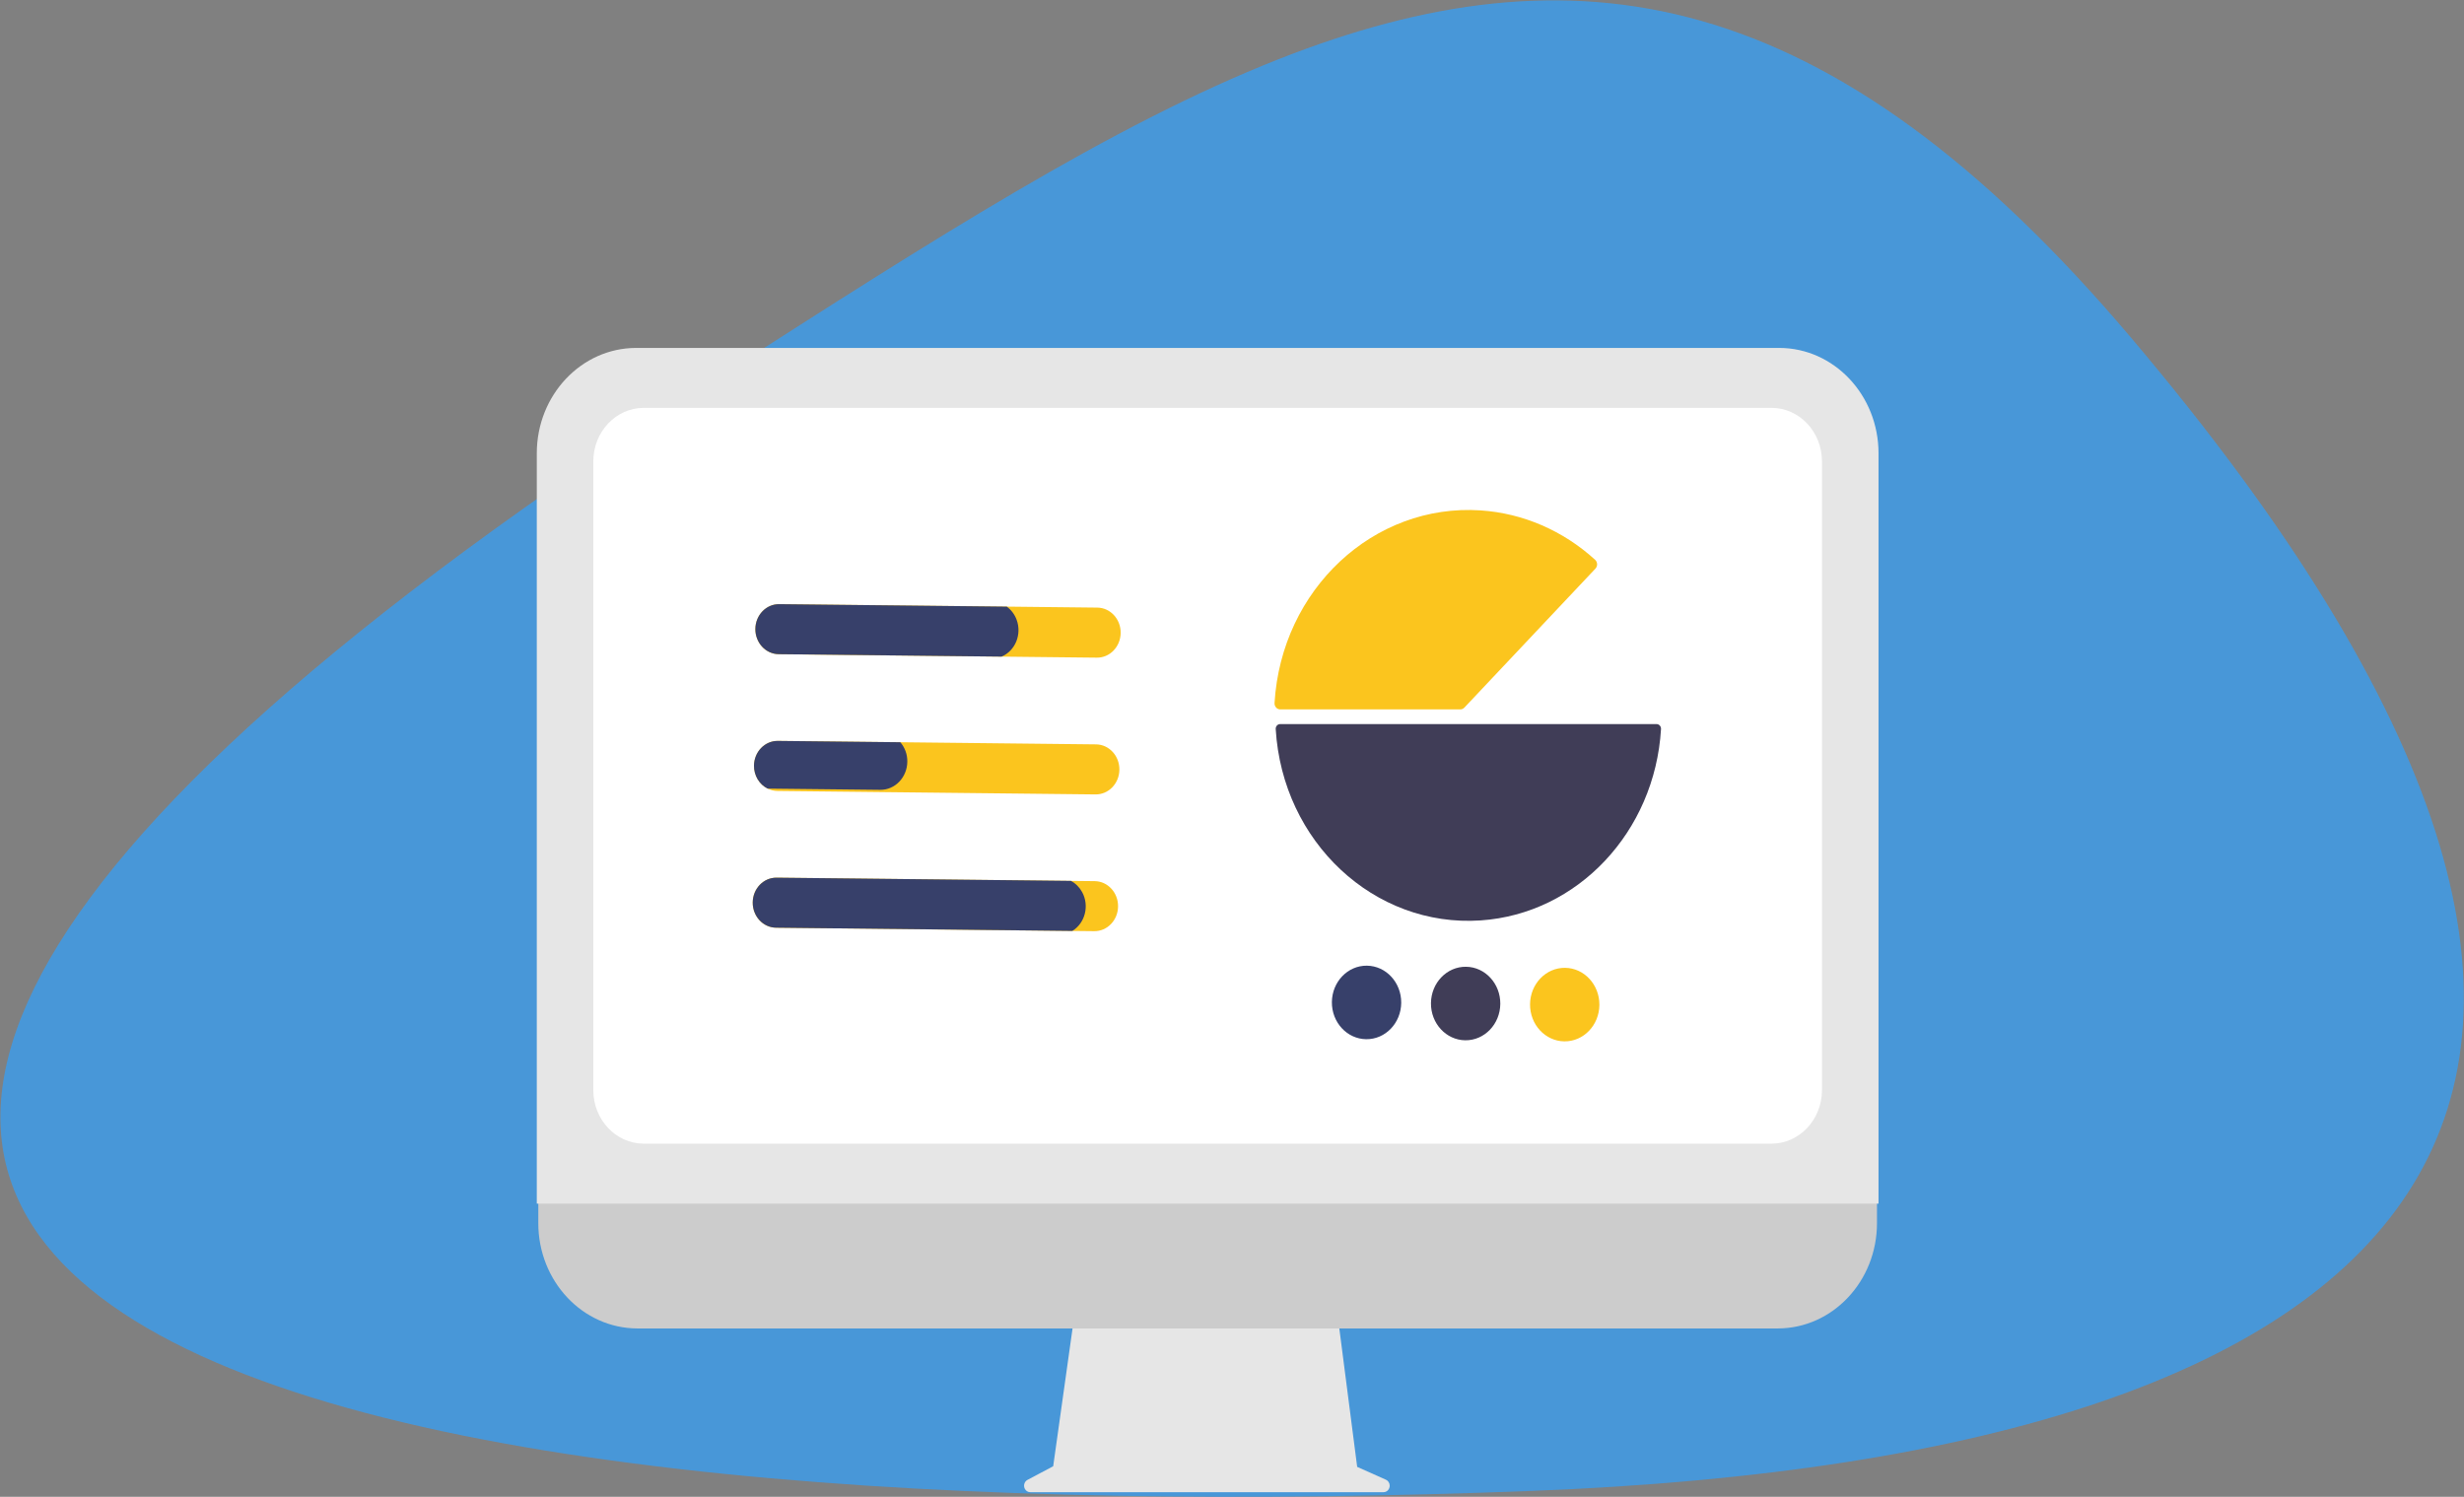 <?xml version="1.0" encoding="UTF-8" standalone="no"?>
<!-- Created with Inkscape (http://www.inkscape.org/) -->

<svg
   version="1.1"
   id="svg1"
   width="280.572"
   height="170.455"
   viewBox="0 0 280.572 170.455"
   xml:space="preserve"
   xmlns="http://www.w3.org/2000/svg"
   xmlns:svg="http://www.w3.org/2000/svg"><rect x="0" y="0" width="280.572" height="170.455" fill="#808080" stroke="none"/><defs
     id="defs1"><clipPath
       clipPathUnits="userSpaceOnUse"
       id="clipPath1487"><path
         d="M 12.496,871.394 H 624.78 V 12.496 H 12.496 Z"
         transform="translate(-500.608,-690.339)"
         id="path1487" /></clipPath><clipPath
       clipPathUnits="userSpaceOnUse"
       id="clipPath1488"><path
         d="M 12.496,871.394 H 624.78 V 12.496 H 12.496 Z"
         transform="translate(-488.205,-691.295)"
         id="path1488" /></clipPath><clipPath
       clipPathUnits="userSpaceOnUse"
       id="clipPath1489"><path
         d="M 12.496,871.394 H 624.78 V 12.496 H 12.496 Z"
         transform="translate(-521.676,-704.215)"
         id="path1489" /></clipPath><clipPath
       clipPathUnits="userSpaceOnUse"
       id="clipPath1490"><path
         d="M 12.496,871.394 H 624.78 V 12.496 H 12.496 Z"
         transform="translate(-530.272,-714.876)"
         id="path1490" /></clipPath><clipPath
       clipPathUnits="userSpaceOnUse"
       id="clipPath1491"><path
         d="M 12.496,871.394 H 624.78 V 12.496 H 12.496 Z"
         transform="translate(-521.134,-719.998)"
         id="path1491" /></clipPath><clipPath
       clipPathUnits="userSpaceOnUse"
       id="clipPath1492"><path
         d="M 12.496,871.394 H 624.78 V 12.496 H 12.496 Z"
         transform="translate(-478.789,-755.432)"
         id="path1492" /></clipPath><clipPath
       clipPathUnits="userSpaceOnUse"
       id="clipPath1493"><path
         d="M 12.496,871.394 H 624.78 V 12.496 H 12.496 Z"
         transform="translate(-506.237,-769.475)"
         id="path1493" /></clipPath><clipPath
       clipPathUnits="userSpaceOnUse"
       id="clipPath1494"><path
         d="M 12.496,871.394 H 624.78 V 12.496 H 12.496 Z"
         transform="translate(-489.509,-732.027)"
         id="path1494" /></clipPath><clipPath
       clipPathUnits="userSpaceOnUse"
       id="clipPath1495"><path
         d="M 12.496,871.394 H 624.78 V 12.496 H 12.496 Z"
         transform="translate(-497.971,-731.935)"
         id="path1495" /></clipPath><clipPath
       clipPathUnits="userSpaceOnUse"
       id="clipPath1496"><path
         d="M 12.496,871.394 H 624.78 V 12.496 H 12.496 Z"
         transform="translate(-506.433,-731.843)"
         id="path1496" /></clipPath><clipPath
       clipPathUnits="userSpaceOnUse"
       id="clipPath1497"><path
         d="M 12.496,871.394 H 624.78 V 12.496 H 12.496 Z"
         transform="translate(-463.555,-765.781)"
         id="path1497" /></clipPath><clipPath
       clipPathUnits="userSpaceOnUse"
       id="clipPath1498"><path
         d="M 12.496,871.394 H 624.78 V 12.496 H 12.496 Z"
         transform="translate(-463.443,-754.1)"
         id="path1498" /></clipPath><clipPath
       clipPathUnits="userSpaceOnUse"
       id="clipPath1499"><path
         d="M 12.496,871.394 H 624.78 V 12.496 H 12.496 Z"
         transform="translate(-463.33,-742.42)"
         id="path1499" /></clipPath><clipPath
       clipPathUnits="userSpaceOnUse"
       id="clipPath1500"><path
         d="M 12.496,871.394 H 624.78 V 12.496 H 12.496 Z"
         transform="translate(-455.823,-765.865)"
         id="path1500" /></clipPath><clipPath
       clipPathUnits="userSpaceOnUse"
       id="clipPath1501"><path
         d="M 12.496,871.394 H 624.78 V 12.496 H 12.496 Z"
         transform="translate(-446.731,-754.282)"
         id="path1501" /></clipPath><clipPath
       clipPathUnits="userSpaceOnUse"
       id="clipPath1502"><path
         d="M 12.496,871.394 H 624.78 V 12.496 H 12.496 Z"
         transform="translate(-461.299,-742.442)"
         id="path1502" /></clipPath></defs><g
     id="g1476"
     transform="translate(-19973.953,-60.285)"><path
       d="M 0,0 C 78.074,3.005 105.796,34.058 51.256,98.505 25.336,129.133 3.45,132.184 -21.594,122.307 -35.911,116.661 -51.26,106.788 -68.984,95.428 -201.275,10.635 -93.893,-3.613 0,0"
       style="fill:#4897d8;fill-opacity:1;fill-rule:nonzero;stroke:none"
       transform="matrix(1.333,0,0,-1.333,20148.307,230.069)"
       clip-path="url(#clipPath1487)"
       id="path1505" /><path
       d="m 0,0 -2.458,1.098 -1.686,13.068 h -22.453 l -1.828,-13.015 -2.199,-1.166 c -0.257,-0.137 -0.362,-0.47 -0.233,-0.743 0.088,-0.188 0.269,-0.306 0.467,-0.306 h 30.187 c 0.289,0 0.523,0.248 0.523,0.554 C 0.32,-0.288 0.194,-0.086 0,0"
       style="fill:#e6e6e6;fill-opacity:1;fill-rule:nonzero;stroke:none"
       transform="matrix(1.333,0,0,-1.333,20131.769,228.793)"
       clip-path="url(#clipPath1488)"
       id="path1506" /><path
       d="m 0,0 h -97.423 c -4.678,0.011 -8.465,4.037 -8.465,8.999 v 9.277 H 8.466 V 8.999 C 8.466,4.037 4.679,0.011 0,0"
       style="fill:#cccccc;fill-opacity:1;fill-rule:nonzero;stroke:none"
       transform="matrix(1.333,0,0,-1.333,20176.397,211.567)"
       clip-path="url(#clipPath1489)"
       id="path1507" /><path
       d="m 0,0 h -114.615 v 64.104 c 0.005,4.968 3.801,8.994 8.485,8.999 H -8.485 C -3.801,73.098 -0.005,69.072 0,64.104 Z"
       style="fill:#e6e6e6;fill-opacity:1;fill-rule:nonzero;stroke:none"
       transform="matrix(1.333,0,0,-1.333,20187.859,197.353)"
       clip-path="url(#clipPath1490)"
       id="path1508" /><path
       d="m 0,0 h -96.34 c -2.378,0.003 -4.305,2.047 -4.307,4.569 v 53.72 c 0.002,2.522 1.929,4.566 4.307,4.569 H 0 C 2.378,62.855 4.305,60.811 4.308,58.289 V 4.569 C 4.305,2.047 2.378,0.003 0,0"
       style="fill:#ffffff;fill-opacity:1;fill-rule:nonzero;stroke:none"
       transform="matrix(1.333,0,0,-1.333,20175.675,190.522)"
       clip-path="url(#clipPath1491)"
       id="path1509" /><path
       d="m 0,0 c 0,-0.009 0,-0.017 0.001,-0.026 0.577,-9.64 8.414,-16.958 17.503,-16.345 8.283,0.558 14.884,7.56 15.411,16.345 0.007,0.111 -0.03,0.22 -0.102,0.301 -0.071,0.08 -0.17,0.126 -0.274,0.126 H 0.377 C 0.168,0.4 0,0.221 0,0"
       style="fill:#403d57;fill-opacity:1;fill-rule:nonzero;stroke:none"
       transform="matrix(1.333,0,0,-1.333,20119.215,143.278)"
       clip-path="url(#clipPath1492)"
       id="path1510" /><path
       d="m 0,0 c 0,-0.136 -0.051,-0.267 -0.142,-0.363 l -11.197,-11.876 c -0.091,-0.097 -0.214,-0.151 -0.342,-0.151 h -15.39 c -0.133,0 -0.261,0.058 -0.352,0.162 -0.092,0.104 -0.14,0.244 -0.131,0.386 0.582,9.703 8.469,17.068 17.618,16.451 3.602,-0.242 7.031,-1.724 9.768,-4.22 C -0.066,0.296 -0.006,0.162 0,0.019 0,0.013 0,0.006 0,0"
       style="fill:#fbc51e;fill-opacity:1;fill-rule:nonzero;stroke:none"
       transform="matrix(1.333,0,0,-1.333,20155.812,124.553)"
       clip-path="url(#clipPath1493)"
       id="path1511" /><path
       d="m 0,0 c -0.017,-1.735 -1.356,-3.127 -2.992,-3.109 -1.636,0.018 -2.948,1.439 -2.931,3.173 0.017,1.735 1.356,3.127 2.992,3.109 v 0 C -1.296,3.154 0.015,1.734 0,0"
       style="fill:#37406a;fill-opacity:1;fill-rule:nonzero;stroke:none"
       transform="matrix(1.333,0,0,-1.333,20133.508,174.484)"
       clip-path="url(#clipPath1494)"
       id="path1512" /><path
       d="m 0,0 c -0.017,-1.735 -1.356,-3.127 -2.992,-3.109 -1.636,0.018 -2.948,1.439 -2.931,3.173 0.017,1.735 1.356,3.127 2.992,3.109 C -1.296,3.154 0.015,1.734 0,0"
       style="fill:#403d57;fill-opacity:1;fill-rule:nonzero;stroke:none"
       transform="matrix(1.333,0,0,-1.333,20144.79,174.607)"
       clip-path="url(#clipPath1495)"
       id="path1513" /><path
       d="m 0,0 c -0.017,-1.735 -1.356,-3.127 -2.992,-3.109 -1.636,0.018 -2.948,1.439 -2.931,3.173 0.017,1.735 1.356,3.127 2.992,3.109 C -1.296,3.154 0.015,1.734 0,0"
       style="fill:#fbc51e;fill-opacity:1;fill-rule:nonzero;stroke:none"
       transform="matrix(1.333,0,0,-1.333,20156.073,174.729)"
       clip-path="url(#clipPath1496)"
       id="path1514" /><path
       d="m 0,0 -27.174,0.296 c -1.113,0.012 -2.024,-0.935 -2.036,-2.116 -0.011,-1.18 0.882,-2.147 1.995,-2.159 L -0.041,-4.275 C 1.072,-4.287 1.983,-3.34 1.995,-2.159 2.006,-0.979 1.113,-0.012 0,0 Z"
       style="fill:#fbc51e;fill-opacity:1;fill-rule:nonzero;stroke:none"
       transform="matrix(1.333,0,0,-1.333,20098.903,129.479)"
       clip-path="url(#clipPath1497)"
       id="path1515" /><path
       d="m 0,0 -27.174,0.296 c -1.112,0.014 -2.025,-0.931 -2.038,-2.11 -0.01,-0.843 0.449,-1.613 1.171,-1.966 0.259,-0.129 0.54,-0.197 0.826,-0.199 L -0.041,-4.275 C 1.072,-4.289 1.985,-3.344 1.998,-2.163 2.011,-0.983 1.12,-0.014 0.007,0 Z"
       style="fill:#fbc51e;fill-opacity:1;fill-rule:nonzero;stroke:none"
       transform="matrix(1.333,0,0,-1.333,20098.753,145.053)"
       clip-path="url(#clipPath1498)"
       id="path1516" /><path
       d="m 0,0 -27.174,0.296 c -1.113,0.012 -2.024,-0.935 -2.036,-2.116 -0.011,-1.18 0.882,-2.147 1.995,-2.159 L -0.041,-4.275 C 1.072,-4.289 1.985,-3.344 1.998,-2.163 2.011,-0.983 1.12,-0.014 0.007,0 0.005,0 0.002,0 0,0"
       style="fill:#fbc51e;fill-opacity:1;fill-rule:nonzero;stroke:none"
       transform="matrix(1.333,0,0,-1.333,20098.602,160.627)"
       clip-path="url(#clipPath1499)"
       id="path1517" /><path
       d="m 0,0 -19.441,0.211 c -1.113,0.013 -2.024,-0.935 -2.036,-2.115 -0.011,-1.181 0.882,-2.147 1.995,-2.159 L -0.446,-4.271 C 0.731,-3.774 1.306,-2.359 0.838,-1.11 0.669,-0.66 0.377,-0.273 0,0 Z"
       style="fill:#37406a;fill-opacity:1;fill-rule:nonzero;stroke:none"
       transform="matrix(1.333,0,0,-1.333,20088.593,129.367)"
       clip-path="url(#clipPath1500)"
       id="path1518" /><path
       d="m 0,0 -10.463,0.114 c -1.112,0.014 -2.024,-0.931 -2.038,-2.11 -0.009,-0.843 0.449,-1.613 1.171,-1.966 l 9.61,-0.105 C -0.453,-4.08 0.585,-3.002 0.598,-1.658 0.607,-1.044 0.393,-0.45 0,0"
       style="fill:#37406a;fill-opacity:1;fill-rule:nonzero;stroke:none"
       transform="matrix(1.333,0,0,-1.333,20076.471,144.81)"
       clip-path="url(#clipPath1501)"
       id="path1519" /><path
       d="m 0,0 -25.143,0.274 c -1.113,0.012 -2.025,-0.935 -2.036,-2.116 -0.012,-1.18 0.881,-2.147 1.994,-2.159 L 0.121,-4.277 c 1.095,0.67 1.472,2.155 0.84,3.317 C 0.737,-0.547 0.402,-0.213 0,0"
       style="fill:#37406a;fill-opacity:1;fill-rule:nonzero;stroke:none"
       transform="matrix(1.333,0,0,-1.333,20095.895,160.597)"
       clip-path="url(#clipPath1502)"
       id="path1520" /></g></svg>
